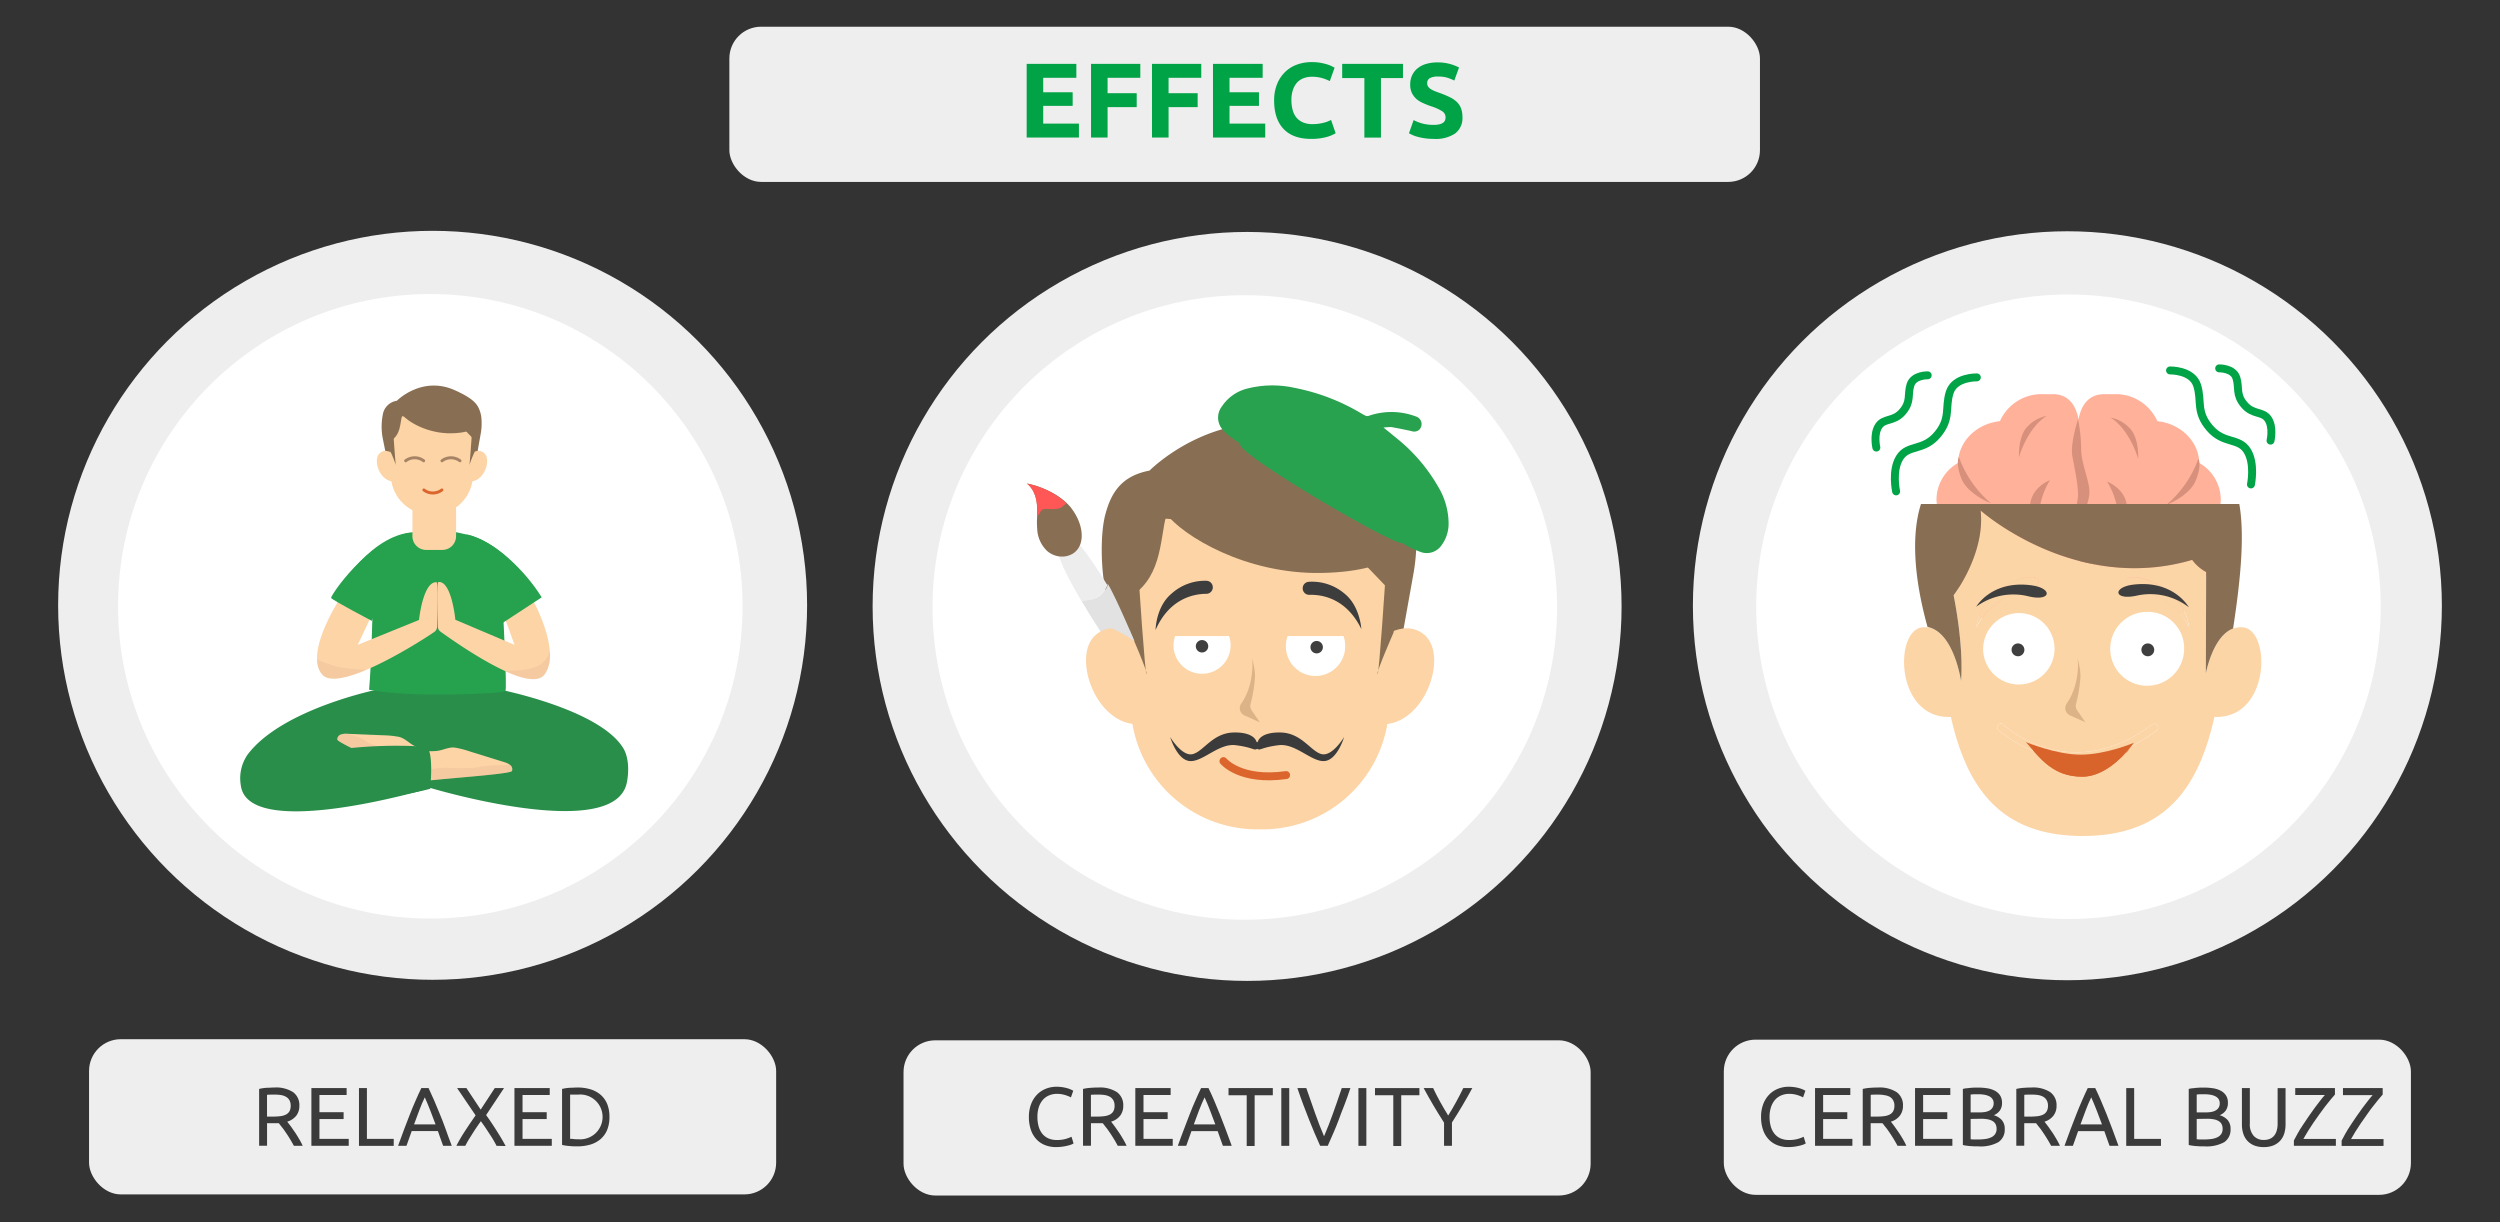 <svg id="Слой_1" data-name="Слой 1" xmlns="http://www.w3.org/2000/svg" width="630" height="308" viewBox="0 0 630 308">
  <rect x="0" y="0" width="630" height="308" fill="#333333" stroke="none"/>
  <defs>
    <style>
      .cls-1 {
        fill: #eee;
      }

      .cls-2 {
        fill: #00a447;
      }

      .cls-3 {
        fill: #fff;
      }

      .cls-19, .cls-20, .cls-23, .cls-4 {
        fill: none;
        stroke-linecap: round;
        stroke-linejoin: round;
      }

      .cls-4 {
        stroke: #00a447;
      }

      .cls-23, .cls-4 {
        stroke-width: 2px;
      }

      .cls-5 {
        fill: #3b3b3b;
      }

      .cls-6 {
        fill: #ffb199;
      }

      .cls-7 {
        fill: #d6907c;
      }

      .cls-8 {
        fill: #e2be96;
      }

      .cls-9 {
        fill: #fcd5a7;
      }

      .cls-10 {
        fill: #886e52;
      }

      .cls-11 {
        fill: #d9642b;
      }

      .cls-12 {
        fill: #3f3f3f;
      }

      .cls-13 {
        fill: #dcb287;
      }

      .cls-14 {
        fill: #288e4a;
      }

      .cls-15 {
        fill: #26a14e;
      }

      .cls-16 {
        fill: #fcd4a6;
      }

      .cls-17 {
        opacity: 0.25;
      }

      .cls-18 {
        fill: #deaa95;
      }

      .cls-19 {
        stroke: #a78365;
      }

      .cls-19, .cls-20 {
        stroke-width: 0.75px;
      }

      .cls-20, .cls-23 {
        stroke: #db652d;
      }

      .cls-21 {
        fill: #e2e2e2;
      }

      .cls-22 {
        fill: #3d3d3d;
      }

      .cls-24 {
        fill: #28a24f;
      }

      .cls-25 {
        fill: #ededed;
      }

      .cls-26 {
        fill: #ff5656;
      }
    </style>
  </defs>
  <g>
    <rect class="cls-1" x="183.8" y="6.73" width="259.71" height="39.11" rx="8"/>
    <g>
      <path class="cls-2" d="M258.72,34.66V16.1h12.52v3.51h-8.35v3.64h7.42v3.43h-7.42v4.47h9v3.51Z"/>
      <path class="cls-2" d="M274.94,34.66V16.1h12.42v3.51h-8.25v3.88h7.34V27h-7.34v7.66Z"/>
      <path class="cls-2" d="M290.3,34.66V16.1h12.42v3.51h-8.24v3.88h7.33V27h-7.33v7.66Z"/>
      <path class="cls-2" d="M305.67,34.66V16.1h12.52v3.51h-8.35v3.64h7.42v3.43h-7.42v4.47h9v3.51Z"/>
      <path class="cls-2" d="M330.34,35q-4.51,0-6.89-2.52c-1.58-1.67-2.37-4.06-2.37-7.14a10.8,10.8,0,0,1,.73-4.11,8.75,8.75,0,0,1,2-3.05,8.2,8.2,0,0,1,3-1.89,10.79,10.79,0,0,1,3.78-.64,12.72,12.72,0,0,1,2.14.17,15.73,15.73,0,0,1,1.69.4,8.14,8.14,0,0,1,1.2.47l.7.37-1.21,3.38a10.59,10.59,0,0,0-2-.78,9.71,9.71,0,0,0-2.59-.32,5.76,5.76,0,0,0-1.88.32,4.42,4.42,0,0,0-1.64,1,5.17,5.17,0,0,0-1.13,1.84,7.59,7.59,0,0,0-.43,2.73,9.61,9.61,0,0,0,.28,2.39,5.18,5.18,0,0,0,.91,1.92,4.4,4.4,0,0,0,1.65,1.27,5.83,5.83,0,0,0,2.46.47,11.4,11.4,0,0,0,1.63-.11,11.72,11.72,0,0,0,1.29-.26,6.75,6.75,0,0,0,1-.33l.77-.35,1.15,3.35a9.37,9.37,0,0,1-2.49,1A14.3,14.3,0,0,1,330.34,35Z"/>
      <path class="cls-2" d="M353.55,16.1v3.57H348v15h-4.18v-15h-5.59V16.1Z"/>
      <path class="cls-2" d="M361.29,31.47a6,6,0,0,0,1.46-.15,2.71,2.71,0,0,0,.92-.4,1.37,1.37,0,0,0,.48-.6,2.13,2.13,0,0,0,.13-.78,1.79,1.79,0,0,0-.85-1.51,12.42,12.42,0,0,0-2.95-1.3c-.6-.21-1.21-.46-1.82-.73A6.89,6.89,0,0,1,357,25a5.22,5.22,0,0,1-1.18-1.52,4.84,4.84,0,0,1-.45-2.18,5.44,5.44,0,0,1,.48-2.32,5,5,0,0,1,1.36-1.75,6,6,0,0,1,2.15-1.11,9.54,9.54,0,0,1,2.83-.39,11.48,11.48,0,0,1,3.24.4,11.87,11.87,0,0,1,2.25.88l-1.2,3.29a13.25,13.25,0,0,0-1.73-.71,7.66,7.66,0,0,0-2.29-.3,4.24,4.24,0,0,0-2.15.41,1.4,1.4,0,0,0-.66,1.27,1.48,1.48,0,0,0,.24.86,2.45,2.45,0,0,0,.68.63,6.06,6.06,0,0,0,1,.51c.39.15.81.31,1.27.47a25.75,25.75,0,0,1,2.52,1.05,6.88,6.88,0,0,1,1.78,1.22,4.64,4.64,0,0,1,1.06,1.63,6.68,6.68,0,0,1,.34,2.28,4.82,4.82,0,0,1-1.82,4A8.79,8.79,0,0,1,361.29,35a15,15,0,0,1-4-.51,9.9,9.9,0,0,1-1.31-.45,9.79,9.79,0,0,1-.92-.46l1.17-3.32a10.91,10.91,0,0,0,2.05.82A10.68,10.68,0,0,0,361.29,31.47Z"/>
    </g>
    <rect class="cls-1" x="227.69" y="262.16" width="173.15" height="39.11" rx="8"/>
    <circle class="cls-1" cx="314.27" cy="152.82" r="94.37"/>
    <circle class="cls-3" cx="313.69" cy="153.08" r="78.69"/>
    <rect class="cls-1" x="434.4" y="261.99" width="173.15" height="39.11" rx="8"/>
    <circle class="cls-1" cx="520.98" cy="152.65" r="94.37"/>
    <circle class="cls-3" cx="521.25" cy="152.9" r="78.69"/>
    <path class="cls-4" d="M498.16,95.1s-5.61-.14-6.84,3.8.36,6.58-3.15,10.7-7.28,2.38-9.4,5.65-.95,8.58-.95,8.58"/>
    <path class="cls-4" d="M485.78,94.58s-3.56-.09-4.34,2.41.23,4.17-2,6.78-4.61,1.5-6,3.58-.6,5.44-.6,5.44"/>
    <path class="cls-4" d="M546.85,93.35s5.61-.14,6.84,3.8-.36,6.59,3.15,10.7,7.28,2.38,9.4,5.65,1,8.58,1,8.58"/>
    <path class="cls-4" d="M559.23,92.83s3.56-.09,4.34,2.41-.23,4.17,2,6.78,4.61,1.51,6,3.58.6,5.44.6,5.44"/>
    <g>
      <path class="cls-5" d="M450.63,289.07a7.37,7.37,0,0,1-2.79-.51,5.77,5.77,0,0,1-2.16-1.47,6.53,6.53,0,0,1-1.4-2.38,9.81,9.81,0,0,1-.49-3.24,8.89,8.89,0,0,1,.55-3.25,7,7,0,0,1,1.5-2.38,6.21,6.21,0,0,1,2.21-1.47,7.11,7.11,0,0,1,2.69-.51,9.84,9.84,0,0,1,1.62.13,9.15,9.15,0,0,1,1.26.29,7.84,7.84,0,0,1,.88.34l.46.25-.59,1.68a4,4,0,0,0-.55-.27c-.23-.1-.5-.2-.8-.3s-.63-.17-1-.24a6.56,6.56,0,0,0-1.08-.09,5.11,5.11,0,0,0-2.08.4,4.3,4.3,0,0,0-1.58,1.15,5.33,5.33,0,0,0-1,1.84,7.67,7.67,0,0,0-.35,2.43,8.84,8.84,0,0,0,.3,2.37,5.3,5.3,0,0,0,.92,1.84,4,4,0,0,0,1.52,1.18,5.06,5.06,0,0,0,2.13.42,8,8,0,0,0,2.33-.29,9.87,9.87,0,0,0,1.39-.53l.52,1.68a2.87,2.87,0,0,1-.52.27,8.38,8.38,0,0,1-1,.3,11.17,11.17,0,0,1-1.32.25A11.87,11.87,0,0,1,450.63,289.07Z"/>
      <path class="cls-5" d="M457.39,288.75V274.2h8.89v1.74h-6.85v4.33h6.09V282h-6.09v5h7.37v1.74Z"/>
      <path class="cls-5" d="M476.5,282.66c.23.28.51.65.85,1.11s.7,1,1.06,1.51.73,1.13,1.09,1.73a18.34,18.34,0,0,1,.91,1.74h-2.23c-.28-.53-.58-1.07-.91-1.61s-.66-1.07-1-1.57-.67-1-1-1.4-.63-.81-.9-1.13l-.55,0h-2.41v5.69h-2V274.41a11.48,11.48,0,0,1,1.92-.28c.7-.05,1.35-.08,1.94-.08a8,8,0,0,1,4.67,1.16,4,4,0,0,1,1.61,3.44,4,4,0,0,1-.77,2.48A4.43,4.43,0,0,1,476.5,282.66Zm-3.08-6.82c-.87,0-1.54,0-2,.06v5.48h1.45a15.42,15.42,0,0,0,1.89-.1,4.5,4.5,0,0,0,1.42-.4,2.23,2.23,0,0,0,.89-.83,2.79,2.79,0,0,0,.32-1.42,2.66,2.66,0,0,0-.32-1.36,2.29,2.29,0,0,0-.85-.87A3.91,3.91,0,0,0,475,276,9.43,9.43,0,0,0,473.42,275.84Z"/>
      <path class="cls-5" d="M482.59,288.75V274.2h8.89v1.74h-6.85v4.33h6.09V282h-6.09v5H492v1.74Z"/>
      <path class="cls-5" d="M498.51,288.88l-.95,0-1-.07c-.35,0-.68-.06-1-.1a7.22,7.22,0,0,1-.92-.17V274.41a7.22,7.22,0,0,1,.92-.17c.34,0,.67-.08,1-.1l1-.07.94,0a14.56,14.56,0,0,1,2.36.19,6,6,0,0,1,1.91.64,3.5,3.5,0,0,1,1.28,1.19,3.39,3.39,0,0,1,.46,1.8,3.22,3.22,0,0,1-.57,2,3.4,3.4,0,0,1-1.51,1.14,4.32,4.32,0,0,1,2,1.2,3.25,3.25,0,0,1,.76,2.31,3.71,3.71,0,0,1-1.61,3.29A9.2,9.2,0,0,1,498.51,288.88Zm-1.91-8.55h2.14a9.26,9.26,0,0,0,1.43-.1,3.58,3.58,0,0,0,1.17-.38,2.06,2.06,0,0,0,.77-.72,2,2,0,0,0,.29-1.11,1.81,1.81,0,0,0-.3-1.06,2,2,0,0,0-.81-.69,4,4,0,0,0-1.2-.39,8.55,8.55,0,0,0-1.47-.13l-1.22,0-.8.07Zm0,1.64v5.12l.55.05.64,0h.85a11.67,11.67,0,0,0,1.71-.12,4.83,4.83,0,0,0,1.42-.41,2.43,2.43,0,0,0,1-.82,2.21,2.21,0,0,0,.37-1.32,2.49,2.49,0,0,0-.27-1.21,2,2,0,0,0-.79-.78,3.57,3.57,0,0,0-1.23-.42,8.6,8.6,0,0,0-1.59-.13Z"/>
      <path class="cls-5" d="M515.21,282.66l.85,1.11c.34.45.69,1,1.06,1.51s.72,1.13,1.08,1.73a16.28,16.28,0,0,1,.91,1.74h-2.22c-.28-.53-.59-1.07-.92-1.61s-.66-1.07-1-1.57-.67-1-1-1.4-.63-.81-.89-1.13l-.56,0h-2.41v5.69h-2V274.41a11.48,11.48,0,0,1,1.92-.28c.71-.05,1.35-.08,1.94-.08a7.93,7.93,0,0,1,4.67,1.16,4,4,0,0,1,1.61,3.44,4,4,0,0,1-.77,2.48A4.44,4.44,0,0,1,515.21,282.66Zm-3.09-6.82c-.87,0-1.53,0-2,.06v5.48h1.45a15.42,15.42,0,0,0,1.89-.1,4.42,4.42,0,0,0,1.42-.4,2.17,2.17,0,0,0,.89-.83,2.79,2.79,0,0,0,.32-1.42,2.66,2.66,0,0,0-.32-1.36,2.29,2.29,0,0,0-.85-.87,3.74,3.74,0,0,0-1.26-.44A9.34,9.34,0,0,0,512.12,275.84Z"/>
      <path class="cls-5" d="M531.61,288.75c-.24-.63-.46-1.25-.67-1.86s-.43-1.22-.65-1.85h-6.6l-1.32,3.71h-2.12c.56-1.54,1.08-3,1.57-4.27s1-2.55,1.44-3.73.94-2.3,1.4-3.37.94-2.13,1.45-3.18H528c.51,1.05,1,2.11,1.45,3.18s.93,2.2,1.4,3.37.95,2.42,1.44,3.73,1,2.73,1.57,4.27Zm-1.91-5.4c-.45-1.21-.9-2.39-1.34-3.53s-.9-2.24-1.37-3.29c-.49,1.05-1,2.15-1.4,3.29s-.88,2.32-1.31,3.53Z"/>
      <path class="cls-5" d="M544.56,287v1.76h-8.75V274.2h2V287Z"/>
      <path class="cls-5" d="M555.48,288.88l-1,0-1-.07c-.34,0-.68-.06-1-.1a7.56,7.56,0,0,1-.92-.17V274.41a7.56,7.56,0,0,1,.92-.17c.34,0,.68-.08,1-.1l1-.07.94,0a14.78,14.78,0,0,1,2.37.19,6.13,6.13,0,0,1,1.91.64,3.47,3.47,0,0,1,1.27,1.19,3.3,3.3,0,0,1,.46,1.8,3.22,3.22,0,0,1-.57,2,3.4,3.4,0,0,1-1.51,1.14,4.41,4.41,0,0,1,2,1.2,3.29,3.29,0,0,1,.75,2.31,3.73,3.73,0,0,1-1.6,3.29A9.24,9.24,0,0,1,555.48,288.88Zm-1.91-8.55h2.15a9.13,9.13,0,0,0,1.42-.1,3.58,3.58,0,0,0,1.17-.38,1.93,1.93,0,0,0,1.06-1.83,1.89,1.89,0,0,0-.29-1.06,2.11,2.11,0,0,0-.81-.69,4.2,4.2,0,0,0-1.21-.39,8.55,8.55,0,0,0-1.47-.13l-1.22,0-.8.07Zm0,1.64v5.12l.55.05.64,0h.85a11.67,11.67,0,0,0,1.71-.12,4.83,4.83,0,0,0,1.42-.41,2.46,2.46,0,0,0,1-.82,2.28,2.28,0,0,0,.36-1.32,2.49,2.49,0,0,0-.27-1.21,1.92,1.92,0,0,0-.79-.78,3.57,3.57,0,0,0-1.23-.42,8.52,8.52,0,0,0-1.59-.13Z"/>
      <path class="cls-5" d="M570.48,289.07a6.46,6.46,0,0,1-2.48-.44,4.73,4.73,0,0,1-1.72-1.21,5,5,0,0,1-1-1.82,7.5,7.5,0,0,1-.32-2.27V274.2h2v8.9a4.36,4.36,0,0,0,1,3.17,3.35,3.35,0,0,0,2.52,1,4,4,0,0,0,1.42-.24,2.84,2.84,0,0,0,1.1-.75,3.33,3.33,0,0,0,.71-1.29,6.12,6.12,0,0,0,.25-1.88v-8.9h2v9.13a7.83,7.83,0,0,1-.32,2.27,5,5,0,0,1-1,1.82,4.9,4.9,0,0,1-1.72,1.21A6.41,6.41,0,0,1,570.48,289.07Z"/>
      <path class="cls-5" d="M588.41,275.82c-.32.36-.69.8-1.12,1.31s-.88,1.08-1.36,1.7l-1.47,2L583,282.9c-.48.71-.94,1.41-1.37,2.11s-.83,1.37-1.18,2h8.19v1.74H578.06v-1.36c.29-.56.64-1.18,1-1.85s.82-1.36,1.28-2.06.93-1.41,1.42-2.12,1-1.4,1.46-2.06,1-1.27,1.4-1.85.88-1.07,1.25-1.51h-7.47V274.2h10Z"/>
      <path class="cls-5" d="M600.44,275.82c-.32.36-.69.8-1.12,1.31s-.88,1.08-1.35,1.7-1,1.28-1.47,2-1,1.4-1.48,2.1-.95,1.41-1.38,2.11-.83,1.37-1.18,2h8.19v1.74H590.09v-1.36c.3-.56.64-1.18,1-1.85s.83-1.36,1.28-2.06.93-1.41,1.42-2.12,1-1.4,1.46-2.06,1-1.27,1.41-1.85.87-1.07,1.25-1.51h-7.48V274.2h10Z"/>
    </g>
    <g>
      <path class="cls-5" d="M266.13,289.07a7.37,7.37,0,0,1-2.79-.51,5.89,5.89,0,0,1-2.17-1.47,6.65,6.65,0,0,1-1.39-2.38,9.8,9.8,0,0,1-.5-3.24,8.89,8.89,0,0,1,.56-3.25,7,7,0,0,1,1.5-2.38,6.21,6.21,0,0,1,2.21-1.47,7.06,7.06,0,0,1,2.68-.51,10,10,0,0,1,2.89.42,6.91,6.91,0,0,1,.87.34c.23.11.38.2.47.25l-.59,1.68a4,4,0,0,0-.55-.27q-.36-.15-.81-.3c-.3-.09-.63-.17-1-.24a6.59,6.59,0,0,0-1.09-.09,5.06,5.06,0,0,0-2.07.4,4.22,4.22,0,0,0-1.58,1.15,5.34,5.34,0,0,0-1,1.84,8,8,0,0,0-.34,2.43,8.84,8.84,0,0,0,.3,2.37,5.29,5.29,0,0,0,.91,1.84,4.15,4.15,0,0,0,1.53,1.18,5.06,5.06,0,0,0,2.13.42,8,8,0,0,0,2.33-.29,10.39,10.39,0,0,0,1.39-.53l.52,1.68a3.28,3.28,0,0,1-.52.27,9.09,9.09,0,0,1-1,.3,11.58,11.58,0,0,1-1.32.25A12,12,0,0,1,266.13,289.07Z"/>
      <path class="cls-5" d="M280,282.66c.22.28.51.65.85,1.11s.7,1,1.06,1.51.73,1.13,1.08,1.73a18.52,18.52,0,0,1,.92,1.74h-2.23c-.28-.53-.58-1.07-.91-1.61s-.66-1.07-1-1.57-.67-1-1-1.4-.62-.81-.89-1.13l-.56,0h-2.4v5.69h-2V274.41a11.8,11.8,0,0,1,1.92-.28c.71-.05,1.36-.08,1.95-.08a8,8,0,0,1,4.67,1.16,4,4,0,0,1,1.6,3.44,4,4,0,0,1-.76,2.48A4.47,4.47,0,0,1,280,282.66Zm-3.09-6.82c-.86,0-1.53,0-2,.06v5.48h1.45a15.42,15.42,0,0,0,1.89-.1,4.36,4.36,0,0,0,1.41-.4,2.19,2.19,0,0,0,.9-.83,2.79,2.79,0,0,0,.31-1.42,2.66,2.66,0,0,0-.31-1.36,2.37,2.37,0,0,0-.85-.87,3.91,3.91,0,0,0-1.26-.44A9.56,9.56,0,0,0,276.92,275.84Z"/>
      <path class="cls-5" d="M286.1,288.75V274.2H295v1.74h-6.84v4.33h6.09V282h-6.09v5h7.37v1.74Z"/>
      <path class="cls-5" d="M308.17,288.75c-.24-.63-.46-1.25-.67-1.86s-.43-1.22-.65-1.85h-6.6l-1.32,3.71h-2.12c.56-1.54,1.08-3,1.58-4.27s1-2.55,1.43-3.73.94-2.3,1.4-3.37.94-2.13,1.45-3.18h1.87c.5,1.05,1,2.11,1.45,3.18s.92,2.2,1.39,3.37.95,2.42,1.44,3.73,1,2.73,1.58,4.27Zm-1.91-5.4c-.45-1.21-.89-2.39-1.33-3.53s-.9-2.24-1.38-3.29c-.49,1.05-.95,2.15-1.4,3.29s-.87,2.32-1.31,3.53Z"/>
      <path class="cls-5" d="M320.75,274.2V276h-4.58v12.79h-2V276h-4.58V274.2Z"/>
      <path class="cls-5" d="M322.89,274.2h2v14.55h-2Z"/>
      <path class="cls-5" d="M340.3,274.2c-.53,1.54-1,3-1.52,4.27s-1,2.55-1.42,3.73-.92,2.3-1.37,3.37-.93,2.13-1.4,3.18h-1.91c-.48-1.05-.94-2.11-1.4-3.18s-.92-2.19-1.38-3.37-.95-2.42-1.44-3.73-1-2.73-1.52-4.27h2.25q1.14,3.32,2.23,6.38c.73,2.05,1.47,4,2.24,5.76q1.15-2.67,2.25-5.75c.73-2,1.46-4.18,2.21-6.39Z"/>
      <path class="cls-5" d="M342.32,274.2h2v14.55h-2Z"/>
      <path class="cls-5" d="M357.69,274.2V276h-4.58v12.79h-2V276H346.5V274.2Z"/>
      <path class="cls-5" d="M363.9,288.75v-5.84q-1.44-2.24-2.73-4.43c-.85-1.45-1.66-2.88-2.41-4.28h2.39c.53,1.15,1.13,2.31,1.79,3.5s1.33,2.32,2,3.41c.69-1.09,1.36-2.23,2-3.41s1.26-2.35,1.81-3.5h2.27q-1.14,2.1-2.42,4.27c-.85,1.45-1.76,2.92-2.71,4.4v5.88Z"/>
    </g>
    <rect class="cls-1" x="22.44" y="261.88" width="173.15" height="39.11" rx="8"/>
    <g>
      <path class="cls-5" d="M72.38,282.66l.85,1.1c.34.46.69,1,1.06,1.52s.72,1.13,1.08,1.73a16.28,16.28,0,0,1,.91,1.74H74.06c-.28-.53-.59-1.07-.92-1.62s-.66-1.06-1-1.56-.67-1-1-1.4-.63-.81-.89-1.13l-.56,0H67.3v5.69h-2V274.41a11.43,11.43,0,0,1,1.92-.29c.71,0,1.36-.07,1.94-.07a8,8,0,0,1,4.68,1.16,4,4,0,0,1,1.6,3.44,4,4,0,0,1-.76,2.48A4.58,4.58,0,0,1,72.38,282.66Zm-3.09-6.82c-.87,0-1.53,0-2,.06v5.48h1.44a15.2,15.2,0,0,0,1.89-.1,4.35,4.35,0,0,0,1.42-.4,2.19,2.19,0,0,0,.9-.83,2.79,2.79,0,0,0,.31-1.42,2.72,2.72,0,0,0-.31-1.37,2.36,2.36,0,0,0-.86-.86,3.74,3.74,0,0,0-1.26-.44A9.34,9.34,0,0,0,69.29,275.84Z"/>
      <path class="cls-5" d="M78.47,288.75V274.2h8.88v1.74H80.5v4.33h6.09V282H80.5v5h7.38v1.74Z"/>
      <path class="cls-5" d="M99.22,287v1.76H90.46V274.2h2V287Z"/>
      <path class="cls-5" d="M111.67,288.75c-.24-.63-.46-1.25-.67-1.86l-.65-1.86h-6.6l-1.32,3.72h-2.12c.56-1.54,1.08-3,1.57-4.27s1-2.55,1.44-3.73.94-2.3,1.4-3.37.94-2.13,1.45-3.18H108q.75,1.57,1.44,3.18c.47,1.07.93,2.19,1.4,3.37s1,2.42,1.44,3.73,1,2.73,1.57,4.27Zm-1.91-5.4c-.45-1.21-.89-2.39-1.34-3.53s-.9-2.24-1.37-3.29c-.49,1.05-1,2.15-1.4,3.29s-.88,2.32-1.31,3.53Z"/>
      <path class="cls-5" d="M125.13,288.75c-.21-.42-.46-.88-.76-1.4s-.61-1-1-1.59-.72-1.11-1.09-1.66-.75-1.07-1.1-1.56c-.35.49-.71,1-1.09,1.56s-.74,1.11-1.08,1.66l-1,1.59c-.3.52-.55,1-.76,1.4h-2.25a40.55,40.55,0,0,1,2.2-3.76q1.24-1.9,2.65-3.92l-4.66-6.87h2.35l3.59,5.42,3.55-5.42h2.33L122.5,281c1,1.36,1.85,2.68,2.69,4s1.58,2.56,2.23,3.8Z"/>
      <path class="cls-5" d="M129.64,288.75V274.2h8.89v1.74h-6.85v4.33h6.09V282h-6.09v5h7.37v1.74Z"/>
      <path class="cls-5" d="M153.58,281.46a8.48,8.48,0,0,1-.58,3.29,6.23,6.23,0,0,1-1.66,2.31,7.08,7.08,0,0,1-2.56,1.37,11.36,11.36,0,0,1-3.28.45c-.59,0-1.24,0-1.94-.08a11.48,11.48,0,0,1-1.92-.28V274.41a11.43,11.43,0,0,1,1.92-.29c.7,0,1.35-.07,1.94-.07a11.36,11.36,0,0,1,3.28.45,7.08,7.08,0,0,1,2.56,1.37,6.23,6.23,0,0,1,1.66,2.31A8.43,8.43,0,0,1,153.58,281.46Zm-7.91,5.63a5.65,5.65,0,1,0,0-11.25c-.58,0-1,0-1.34,0l-.66,0V287l.66,0C144.65,287.09,145.09,287.09,145.67,287.09Z"/>
    </g>
    <circle class="cls-1" cx="109.02" cy="152.54" r="94.37"/>
    <circle class="cls-3" cx="108.44" cy="152.79" r="78.69"/>
    <g>
      <path class="cls-6" d="M559,134a4.53,4.53,0,0,0-2.69-2.79,5.86,5.86,0,0,0,3.32-5.55,10.7,10.7,0,0,0-5.43-9c-.1-5.46-4.69-9.91-10.55-10.52a11.46,11.46,0,0,0-9.09-6.73,6.83,6.83,0,0,0-1.28-.08l-3,0c-4.27,0-5.9,3.22-6.49,6.34-.58-3.12-2.21-6.34-6.49-6.34l-2.95,0a6.83,6.83,0,0,0-1.28.08,11.46,11.46,0,0,0-9.09,6.73c-5.86.61-10.45,5.06-10.55,10.52a10.7,10.7,0,0,0-5.43,9,5.86,5.86,0,0,0,3.32,5.55,4.53,4.53,0,0,0-2.69,2.79,9.87,9.87,0,0,0-.63,3.48h0a10.65,10.65,0,0,0,5.43,9.06c0,.27,0,.53.06.79a1.48,1.48,0,0,0,0,.21c0,.23.08.45.12.68s0,.21.05.31.07.24.11.36a11.47,11.47,0,0,0,9.12,8c.35.06.71.12,1.08.15a11.6,11.6,0,0,0,8.39,6.69,13,13,0,0,0,2.73.29h0c3.76,0,6.81-1.17,8.64-3.21,1.84,2,4.89,3.2,8.65,3.21h0a12.9,12.9,0,0,0,2.73-.29,11.6,11.6,0,0,0,8.4-6.69c.37,0,.73-.09,1.08-.15a11.48,11.48,0,0,0,9.12-8c0-.12.08-.24.1-.36s0-.21.06-.31.09-.45.11-.68c0-.07,0-.14,0-.21,0-.26,0-.52.06-.79a10.65,10.65,0,0,0,5.43-9.06h0A9.87,9.87,0,0,0,559,134Zm-35.17-2c-.25-.1-.51-.2-.78-.29a10,10,0,0,0,.78-2.1,10,10,0,0,0,.79,2.1Z"/>
      <path class="cls-7" d="M523.66,105.68s-2,6.1-1.43,9.25,1.45,7.06,1.43,9.78-2,7.06-.78,10,1.46,10.27.66,13.68a41.25,41.25,0,0,0-.89,5.41,8.72,8.72,0,0,0,.23,5.06c.48,1.45.83,2.55.83,2.55a25.67,25.67,0,0,1,.73-4.67c.36-1,.08-4.76.92-7.23s1.93-7.06,1.37-9.86-1.41-4.13-1.59-7.64,1.4-5.38,1.4-8.1-2.13-7.22-2.1-10.88A37.51,37.51,0,0,0,523.66,105.68Z"/>
      <path class="cls-7" d="M493.64,115.18s-.93,1.57.67,5.49,7.4,6.16,7.4,6.16A27.76,27.76,0,0,1,493.64,115.18Z"/>
      <path class="cls-8" d="M504.2,130.19s5.64.3,9.05,3.28S515.61,145,515.61,145,516.53,136.68,504.2,130.19Z"/>
      <path class="cls-7" d="M516.59,121s-5.44,2-5,7.51,2.48,6.85,2.48,6.85a23.72,23.72,0,0,1,0-7.75A19.2,19.2,0,0,1,516.59,121Z"/>
      <path class="cls-8" d="M504,157.12a10.07,10.07,0,0,1,.69-7.24c1.87-4.08,4-4.34,4-4.34S503.29,154.08,504,157.12Z"/>
      <path class="cls-7" d="M515.76,104.81a9,9,0,0,0-5.38,3.32c-1.87,2.72-1.59,7.05-1.59,7.05S510.84,107.87,515.76,104.81Z"/>
      <path class="cls-8" d="M494,138.91a22.31,22.31,0,0,0,3.94-3.59c2-2.28,7.39-.41,6.93,2.91s-4.59,4.08-4.59,5.44-.63.94-.83-.76,3.07-2.89,3.36-4-.19-2.89-2.91-2.38S497.46,138.91,494,138.91Z"/>
      <path class="cls-7" d="M554,115.59s.93,1.57-.67,5.49-7.4,6.16-7.4,6.16A27.76,27.76,0,0,0,554,115.59Z"/>
      <path class="cls-8" d="M543.41,130.6s-5.64.3-9.06,3.28S532,145.44,532,145.44,531.07,137.09,543.41,130.6Z"/>
      <path class="cls-7" d="M531,121.37s5.44,2,5,7.51-2.47,6.85-2.47,6.85a24,24,0,0,0,0-7.75A19.33,19.33,0,0,0,531,121.37Z"/>
      <path class="cls-8" d="M543.62,157.53a10,10,0,0,0-.69-7.24c-1.87-4.08-4-4.34-4-4.34S544.32,154.49,543.62,157.53Z"/>
      <path class="cls-7" d="M531.84,105.22a9,9,0,0,1,5.38,3.31c1.87,2.73,1.59,7.06,1.59,7.06S536.76,108.28,531.84,105.22Z"/>
      <path class="cls-8" d="M553.61,139.32a22.07,22.07,0,0,1-3.93-3.59c-2-2.28-7.4-.41-6.93,2.91s4.59,4.08,4.59,5.44.62.94.82-.77-3.07-2.89-3.35-4,.18-2.89,2.9-2.38S550.14,139.32,553.61,139.32Z"/>
      <path class="cls-8" d="M510.17,152.77s-2.61,3-.89,5.3,9.62-2.65,9.62-2.65-7.77,2.65-8.14.77S510.17,152.77,510.17,152.77Z"/>
      <path class="cls-8" d="M537.14,152.77s2.62,3,.89,5.3-9.62-2.65-9.62-2.65,7.78,2.65,8.14.77S537.14,152.77,537.14,152.77Z"/>
    </g>
    <path class="cls-9" d="M565,158.07a6.07,6.07,0,0,0-2.26.33c-5.15,1.9-6.87,11.35-6.87,11.35l.08-25.59a10.54,10.54,0,0,1-3.52-3.06c-29.59,8.69-53.31-12.44-53.31-12.44,1.18,11-6.81,21.37-6.81,21.37s2.58,12.21,1.88,21.6c-.64-3.85-2.66-11.18-7.09-13.18a6.1,6.1,0,0,0-2.42-.38c-7.45.29-7.22,23.19,6.95,22.6,4,17.85,12.46,30,33.21,30s29.2-12.1,33.2-30C572.21,181.26,572.44,158.36,565,158.07Zm-66.94,0s.46-8.52,11-12.09c5.52-1.88,6.75,1.58.71,3.05A17.2,17.2,0,0,0,498.06,158.07Zm15,5.69c0,2.63-1.74,4.76-3.88,4.76s-3.87-2.13-3.87-4.76S507,159,509.16,159,513,161.14,513,163.76Zm30.44,20.32c-7.34,5.46-14.21,7.29-20.1,7.29A31.2,31.2,0,0,1,503.64,184a.94.94,0,1,1,1.29-1.36c.68.63,16.74,15.34,37.43-.07a.93.93,0,0,1,1.31.19A.94.94,0,0,1,543.48,184.08Zm-3-15.56c-2.14,0-3.87-2.13-3.87-4.76s1.73-4.75,3.87-4.75,3.88,2.13,3.88,4.75S542.65,168.52,540.51,168.52ZM539.93,149c-6-1.47-4.82-4.93.7-3.05,10.52,3.57,11,12.09,11,12.09A17.2,17.2,0,0,0,539.93,149Z"/>
    <path class="cls-10" d="M484.09,127c-2.38,7.44-1.93,18.11,1.65,31a5.7,5.7,0,0,1,1.36.44c4.43,2,6.45,9.33,7.09,13.18.7-9.39-1.88-21.6-1.88-21.6s8-10.34,6.81-21.37c0,0,23.72,21.13,53.31,12.44a10.54,10.54,0,0,0,3.52,3.06l-.08,25.59s1.72-9.45,6.87-11.35l0,0c1.56-10.2,3.1-22.75,1.56-31.39Z"/>
    <path class="cls-9" d="M542.36,182.57c-20.69,15.41-36.75.7-37.43.07a.94.94,0,1,0-1.29,1.36,31.2,31.2,0,0,0,19.74,7.37c5.89,0,12.76-1.83,20.1-7.29a.94.94,0,0,0,.19-1.32A.93.93,0,0,0,542.36,182.57Z"/>
    <path class="cls-9" d="M540.63,146c-5.52-1.88-6.75,1.58-.7,3.05a17.2,17.2,0,0,1,11.68,9S551.15,149.55,540.63,146Z"/>
    <path class="cls-9" d="M509,146c-10.52,3.57-11,12.09-11,12.09a17.2,17.2,0,0,1,11.69-9C515.79,147.56,514.56,144.1,509,146Z"/>
    <path class="cls-3" d="M499.75,163.79a9,9,0,1,0,8.94-9.3A9.12,9.12,0,0,0,499.75,163.79Z"/>
    <path class="cls-3" d="M541.45,154.2a9.31,9.31,0,1,0,8.95,9.3A9.14,9.14,0,0,0,541.45,154.2Z"/>
    <path class="cls-11" d="M510.52,187s7.55,3.17,13.79,3.17c6.48,0,13.44-3,13.44-3s-5.85,8.54-13,8.54S514.43,191.54,510.52,187Z"/>
    <path class="cls-11" d="M524.7,191.94c-3.92,0-10.31-1.94-12.41-2.88,3.21,3.66,6.42,6.67,12.47,6.67,5.21,0,9.71-4.53,11.78-7C536.49,188.76,536,191.82,524.7,191.94Z"/>
    <circle class="cls-12" cx="508.53" cy="163.76" r="1.62"/>
    <circle class="cls-12" cx="541.25" cy="163.76" r="1.62"/>
    <path class="cls-12" d="M537.65,147.32c-5.34.63-5,4,.63,2.82a15.85,15.85,0,0,1,13.31,2.9S547.83,146.13,537.65,147.32Z"/>
    <path class="cls-12" d="M512,147.51c-10.11-1.41-14,5.39-14,5.39a15.74,15.74,0,0,1,13.32-2.59C516.92,151.6,517.34,148.25,512,147.51Z"/>
    <path class="cls-13" d="M523.66,167.11l0,.34a19.36,19.36,0,0,1-1.14,6.53,14.89,14.89,0,0,1-1.72,3.33,2,2,0,0,0,.77,2.93l3.94,1.77-2.06-3a1.94,1.94,0,0,1-.31-1.55,35.47,35.47,0,0,0,1.14-7,14.82,14.82,0,0,0-.77-4.51"/>
    <path class="cls-14" d="M95.84,173.6s-24.62,4.84-33.44,16.55A10.51,10.51,0,0,0,60.7,198c2,14.19,47.81.58,47.81.58s46.37,13.94,49.45-1.36c.58-2.88.49-6.41-.9-8.68-6-9.86-31.23-14.79-31.23-14.79Z"/>
    <path class="cls-15" d="M103.14,134.23c7.07-.94,7.09-1.18,14.48.47,7,1.55,15.16,9.15,17.26,16.45-2.79,1.15-8.08,3.82-8.08,3.82s1,18.61.57,19.16c-.59.77-24.92,1.71-34.36-.32.58-6.39.84-18.47.84-18.47s-9.61-4-9.77-4.5S92.3,135.66,103.14,134.23Z"/>
    <path class="cls-16" d="M85.84,150.55S76.51,164.64,81.21,170c4.08,4.63,23.87-7.75,28.19-10.72a1.62,1.62,0,0,0,.74-1.28c.08-2.67.32-11.21-.09-11.26-3.44-.38-4.46,9.49-4.46,9.49l-15.43,6.27,3.94-8.41Z"/>
    <g class="cls-17">
      <path class="cls-18" d="M92.21,168.84c-4.89,2.06-9.3,3.08-11,1.15a5.86,5.86,0,0,1-1.32-3.78,40.41,40.41,0,0,0,5.34,1.88A66.33,66.33,0,0,0,92.21,168.84Z"/>
    </g>
    <path class="cls-16" d="M133.81,150.32s7.85,13.67,3.43,19.61c-3.81,5.14-22-7.74-26.19-10.72a1.61,1.61,0,0,1-.71-1.28c-.07-2.67-.26-11.22.13-11.26,3.34-.37,4.28,9.51,4.28,9.51l14.92,6.33-3.43-9.41Z"/>
    <g class="cls-17">
      <path class="cls-18" d="M138.54,164a8.69,8.69,0,0,1-1.3,6c-1.6,2.16-5.75,1.14-10.33-1,0,0,5.58.42,9-1.35A5.56,5.56,0,0,0,138.54,164Z"/>
    </g>
    <path class="cls-15" d="M93.68,156.45s-10.09-5.29-10.25-5.78,9.1-14.59,20.06-16.44Z"/>
    <path class="cls-15" d="M126.62,157s6.92-4.55,9.89-6.47c-4.13-6.67-11.89-14.31-18.89-15.86Z"/>
    <path class="cls-16" d="M105,196.22c-6-2.94-19.94-9-20-9.85a1.32,1.32,0,0,1,.91-1.28,4.18,4.18,0,0,1,1.73-.17l8.89.37a23.81,23.81,0,0,1,3.95.39c1.46.31,2.5,1.5,3.81,2.21s2.94,1,4.19,1.83Z"/>
    <g class="cls-17">
      <path class="cls-18" d="M106.05,194.14l-1.1,2.08c-6-2.94-19.94-9-20-9.85a1.32,1.32,0,0,1,.91-1.28,4.18,4.18,0,0,1,1.73-.17s3.7.91,4.71,1.92,6.3,1.91,8.43,2.92S106.05,194.14,106.05,194.14Z"/>
    </g>
    <path class="cls-16" d="M106.82,196.83c6.59-.77,21.8-1.76,22.19-2.53a1.32,1.32,0,0,0-.43-1.51,4.17,4.17,0,0,0-1.56-.74l-8.51-2.65a24.23,24.23,0,0,0-3.84-1c-1.48-.2-2.86.57-4.34.8s-3.09-.06-4.56.32Z"/>
    <g class="cls-17">
      <path class="cls-18" d="M128.58,192.79a1.32,1.32,0,0,1,.43,1.51c-.39.77-15.6,1.76-22.19,2.53l-.38-2.63a44.67,44.67,0,0,1,5.56-.74c1.28.06,7.22.3,8.93-.19S128.58,192.79,128.58,192.79Z"/>
    </g>
    <path class="cls-14" d="M80,189.67a114.88,114.88,0,0,1,27.16-1.51c2.31.19,1.26,10.61,1.26,10.61s-9.62,2.69-25.16,3.7"/>
    <path class="cls-10" d="M121.14,104.28c-.6-2.19-1.37-3.6-6.45-5.91C106.31,94.56,100,101,100,101a4.18,4.18,0,0,0-3.53,3.47,15.7,15.7,0,0,0,0,6.08l1.68,8.41,1.61-7.86c1.58-5.17,4-7.28,4-7.28l7.67-.6,8.12,15,1.58-8.87a14.51,14.51,0,0,0,.22-3.42A8.21,8.21,0,0,0,121.14,104.28Z"/>
    <path class="cls-16" d="M99.78,114.87s-2.25-2.2-4-.76c-2.12,1.7.1,7.8,3.86,7.15Z"/>
    <path class="cls-16" d="M117.94,114.87s2.25-2.2,4-.76c2.12,1.7-.1,7.8-3.87,7.15Z"/>
    <path class="cls-16" d="M109.05,129.73h-.41a10.16,10.16,0,0,1-10.15-10.15v-9l2.8-5.69L114.88,106l4.32,4.51v9A10.15,10.15,0,0,1,109.05,129.73Z"/>
    <path class="cls-10" d="M119.8,102.6c-.29.09-9.58-2.48-9.58-2.48l-8.16,2.48h0c-7.17,1.94-4,8.73-4,8.73,3-1.52,2.73-4.62,3.29-6.86,1.3,1.72,6.3,4.84,12.45,4.72,6.3-.12,7-2.57,7-2.57S120.09,102.5,119.8,102.6Z"/>
    <path class="cls-10" d="M98.49,114a28.17,28.17,0,0,1,1.29,3.29c-.1.15-.64-7.77-.64-7.77L98,111.24Z"/>
    <path class="cls-10" d="M119.55,114a28.17,28.17,0,0,0-1.29,3.29c.1.15.64-7.77.64-7.77l1.15,1.73Z"/>
    <path class="cls-16" d="M103.93,127.58h11a0,0,0,0,1,0,0v7.54a3.46,3.46,0,0,1-3.46,3.46h-4.08a3.46,3.46,0,0,1-3.46-3.46v-7.54A0,0,0,0,1,103.93,127.58Z"/>
    <path class="cls-19" d="M102.23,116.12a3.75,3.75,0,0,1,4.53,0"/>
    <path class="cls-19" d="M111.38,116.12a3.75,3.75,0,0,1,4.53,0"/>
    <path class="cls-20" d="M111.35,123.47a3.74,3.74,0,0,1-4.53,0"/>
    <path class="cls-21" d="M272.15,137.37h0s2,2,7,10.16a6.59,6.59,0,0,1-2.56,3,9.22,9.22,0,0,1-4,.93c-1.58-2.68-3-5.22-4.08-7.46,3.52,7.2,10.13,17.39,16.14,26.06,2,3,4,5.75,5.8,8.18,3.1,4.25,5.52,7.4,6.48,8.48.12.14.24.26.36.39,2.78,3,3.63,2,2.5-.8-.13-.3-.26-.62-.43-1C279.16,144.37,272.15,137.37,272.15,137.37Z"/>
    <path class="cls-10" d="M356.18,129c-1.91-6.9-4.33-11.33-20.3-18.59-26.37-12-46.2,8.18-46.2,8.18-7.28,1.37-9.71,5.83-11.1,10.92-1.49,5.42-1,15,0,19.1L283.86,175l5.07-24.73c5-16.26,12.57-22.89,12.57-22.89l24.1-1.91,25.56,47.16,5-27.9a46,46,0,0,0,.7-10.74A27.57,27.57,0,0,0,356.18,129Z"/>
    <path class="cls-16" d="M289,162.26s-7.08-6.92-12.73-2.4c-6.68,5.33.31,24.54,12.15,22.51Z"/>
    <path class="cls-16" d="M346.1,162.26s7.07-6.92,12.72-2.4c6.68,5.33-.3,24.54-12.15,22.51Z"/>
    <path class="cls-16" d="M318.14,209h-1.29a31.92,31.92,0,0,1-31.93-31.92V148.61l8.8-17.91,42.74,3.72,13.61,14.19v28.46A31.93,31.93,0,0,1,318.14,209Z"/>
    <path class="cls-13" d="M315.61,167.11a3.18,3.18,0,0,1,0,.34A19.1,19.1,0,0,1,314.5,174a14.89,14.89,0,0,1-1.72,3.33,2,2,0,0,0,.77,2.93l3.94,1.77-2.06-3a1.94,1.94,0,0,1-.31-1.55,35.47,35.47,0,0,0,1.14-7,14.82,14.82,0,0,0-.77-4.51"/>
    <path class="cls-22" d="M291.2,158.76s.07-5.85,4-9.14a12.59,12.59,0,0,1,8.9-3.26,1.64,1.64,0,0,1,1.52,1.51h0a1.63,1.63,0,0,1-1.63,1.77C300.91,149.66,294.72,150.75,291.2,158.76Z"/>
    <path class="cls-22" d="M343.06,158.52s-.31-5.85-4.33-9a12.61,12.61,0,0,0-9-2.9,1.63,1.63,0,0,0-1.45,1.56h0a1.64,1.64,0,0,0,1.69,1.72C333,149.81,339.22,150.65,343.06,158.52Z"/>
    <path class="cls-10" d="M352,123.64c-.9.3-30.14-7.8-30.14-7.8l-25.66,7.8,0,0c-22.56,6.1-12.62,27.46-12.62,27.46,9.28-4.77,8.6-14.54,10.36-21.57,4.1,5.39,19.82,15.22,39.17,14.85,19.8-.38,22-8.1,22-8.1S352.86,123.34,352,123.64Z"/>
    <path class="cls-10" d="M284.92,159.47s4.35,9.9,4,10.38-2-24.46-2-24.46l-3.62,5.44Z"/>
    <path class="cls-10" d="M351.15,159.47s-4.35,9.9-4,10.38,2-24.46,2-24.46l3.62,5.44Z"/>
    <path class="cls-3" d="M295.72,162.86a7.2,7.2,0,1,0,7.19-7.47A7.33,7.33,0,0,0,295.72,162.86Z"/>
    <circle class="cls-12" cx="302.91" cy="162.86" r="1.57"/>
    <path class="cls-3" d="M331.79,155.39a7.48,7.48,0,1,0,7.2,7.47A7.33,7.33,0,0,0,331.79,155.39Z"/>
    <circle class="cls-12" cx="331.8" cy="163.09" r="1.57"/>
    <path class="cls-5" d="M317,186.84s.5-2.38,5.76-2.25,7.53,4.73,10.25,5.44,5.71-4.3,5.71-4.3-1.73,5.86-5,6.06-7.26-4.54-11.51-4-4.55,1.34-5.25,1c-.43-.2-.42-.57-.39-1.14A1.78,1.78,0,0,1,317,186.84Z"/>
    <path class="cls-5" d="M316.6,186.84s-.5-2.38-5.76-2.25-7.52,4.73-10.25,5.44-5.71-4.3-5.71-4.3,1.73,5.86,5,6.06,7.27-4.54,11.51-4,4.56,1.34,5.25,1c.43-.2.43-.57.39-1.14A1.78,1.78,0,0,0,316.6,186.84Z"/>
    <path class="cls-16" d="M294.88,160.29h16.17S303.37,146.82,294.88,160.29Z"/>
    <path class="cls-16" d="M323.71,160.29h16.17S332.2,146.82,323.71,160.29Z"/>
    <path class="cls-23" d="M308.31,191.8s4.17,5.16,15.79,3.52"/>
    <path class="cls-24" d="M348.64,107.75c1.28,1,2.46,2,3.59,2.91a43.21,43.21,0,0,1,10.24,12.08,18.26,18.26,0,0,1,2.58,9.11,9.22,9.22,0,0,1-1.85,5.65,4.5,4.5,0,0,1-5.48,1.49,25.29,25.29,0,0,1-2.33-1c-.74-.36-1.44-.81-2.21-1.25-.72,1.41-42-22.52-40.72-25-.88-.61-1.72-1.14-2.51-1.75a13,13,0,0,1-1.69-1.54,4.63,4.63,0,0,1-.3-6.09A10.73,10.73,0,0,1,314,98a25.73,25.73,0,0,1,12.24-.26,52.24,52.24,0,0,1,16.06,6c.59.34,1.17.7,1.78,1a1.14,1.14,0,0,0,.81.06,17.49,17.49,0,0,1,12,.18,2,2,0,0,1,.7,3.37,2,2,0,0,1-1.92.28c-1.66-.36-3.32-.69-5-1A12.71,12.71,0,0,0,348.64,107.75Z"/>
    <path class="cls-21" d="M275.53,156.24a74.09,74.09,0,0,1,8.37,4l2,1.36s-3-7.1-5.17-11.51-1.57-2.61-1.57-2.61-1.15,3.3-4.28,3.61-2.25.29-2.25.29Z"/>
    <path class="cls-25" d="M270.27,139.57a5.23,5.23,0,0,1-3.39.64.13.13,0,0,1,0,.06c.13.35.28.72.44,1.1l0,.07q.24.57.51,1.17l0,.07.6,1.28h0c1.1,2.24,2.5,4.78,4.08,7.46a9.22,9.22,0,0,0,4-.93,6.59,6.59,0,0,0,2.56-3c-5-8.15-7-10.16-7-10.16h0A4.5,4.5,0,0,1,270.27,139.57Z"/>
    <path class="cls-10" d="M266.88,140.21a5.23,5.23,0,0,0,3.39-.64,4.5,4.5,0,0,0,1.88-2.2h0c.9-2.18.45-5.31-1.52-8.38-.22-.33-.46-.65-.7-1-3-3.72-8.16-5.58-11.15-6.16,3,2.41,2.64,6.49,2.54,9.2a17.68,17.68,0,0,0,.05,2.09,8.14,8.14,0,0,0,2.49,5.71A5.82,5.82,0,0,0,266.88,140.21Z"/>
    <path class="cls-26" d="M261.36,129.88c1-.08.38-1.77,2.43-1.64,3.75.25,3.58-.41,5-1.42a21.18,21.18,0,0,0-10-4.95C261.33,124,261.44,127.27,261.36,129.88Z"/>
  </g>
</svg>
